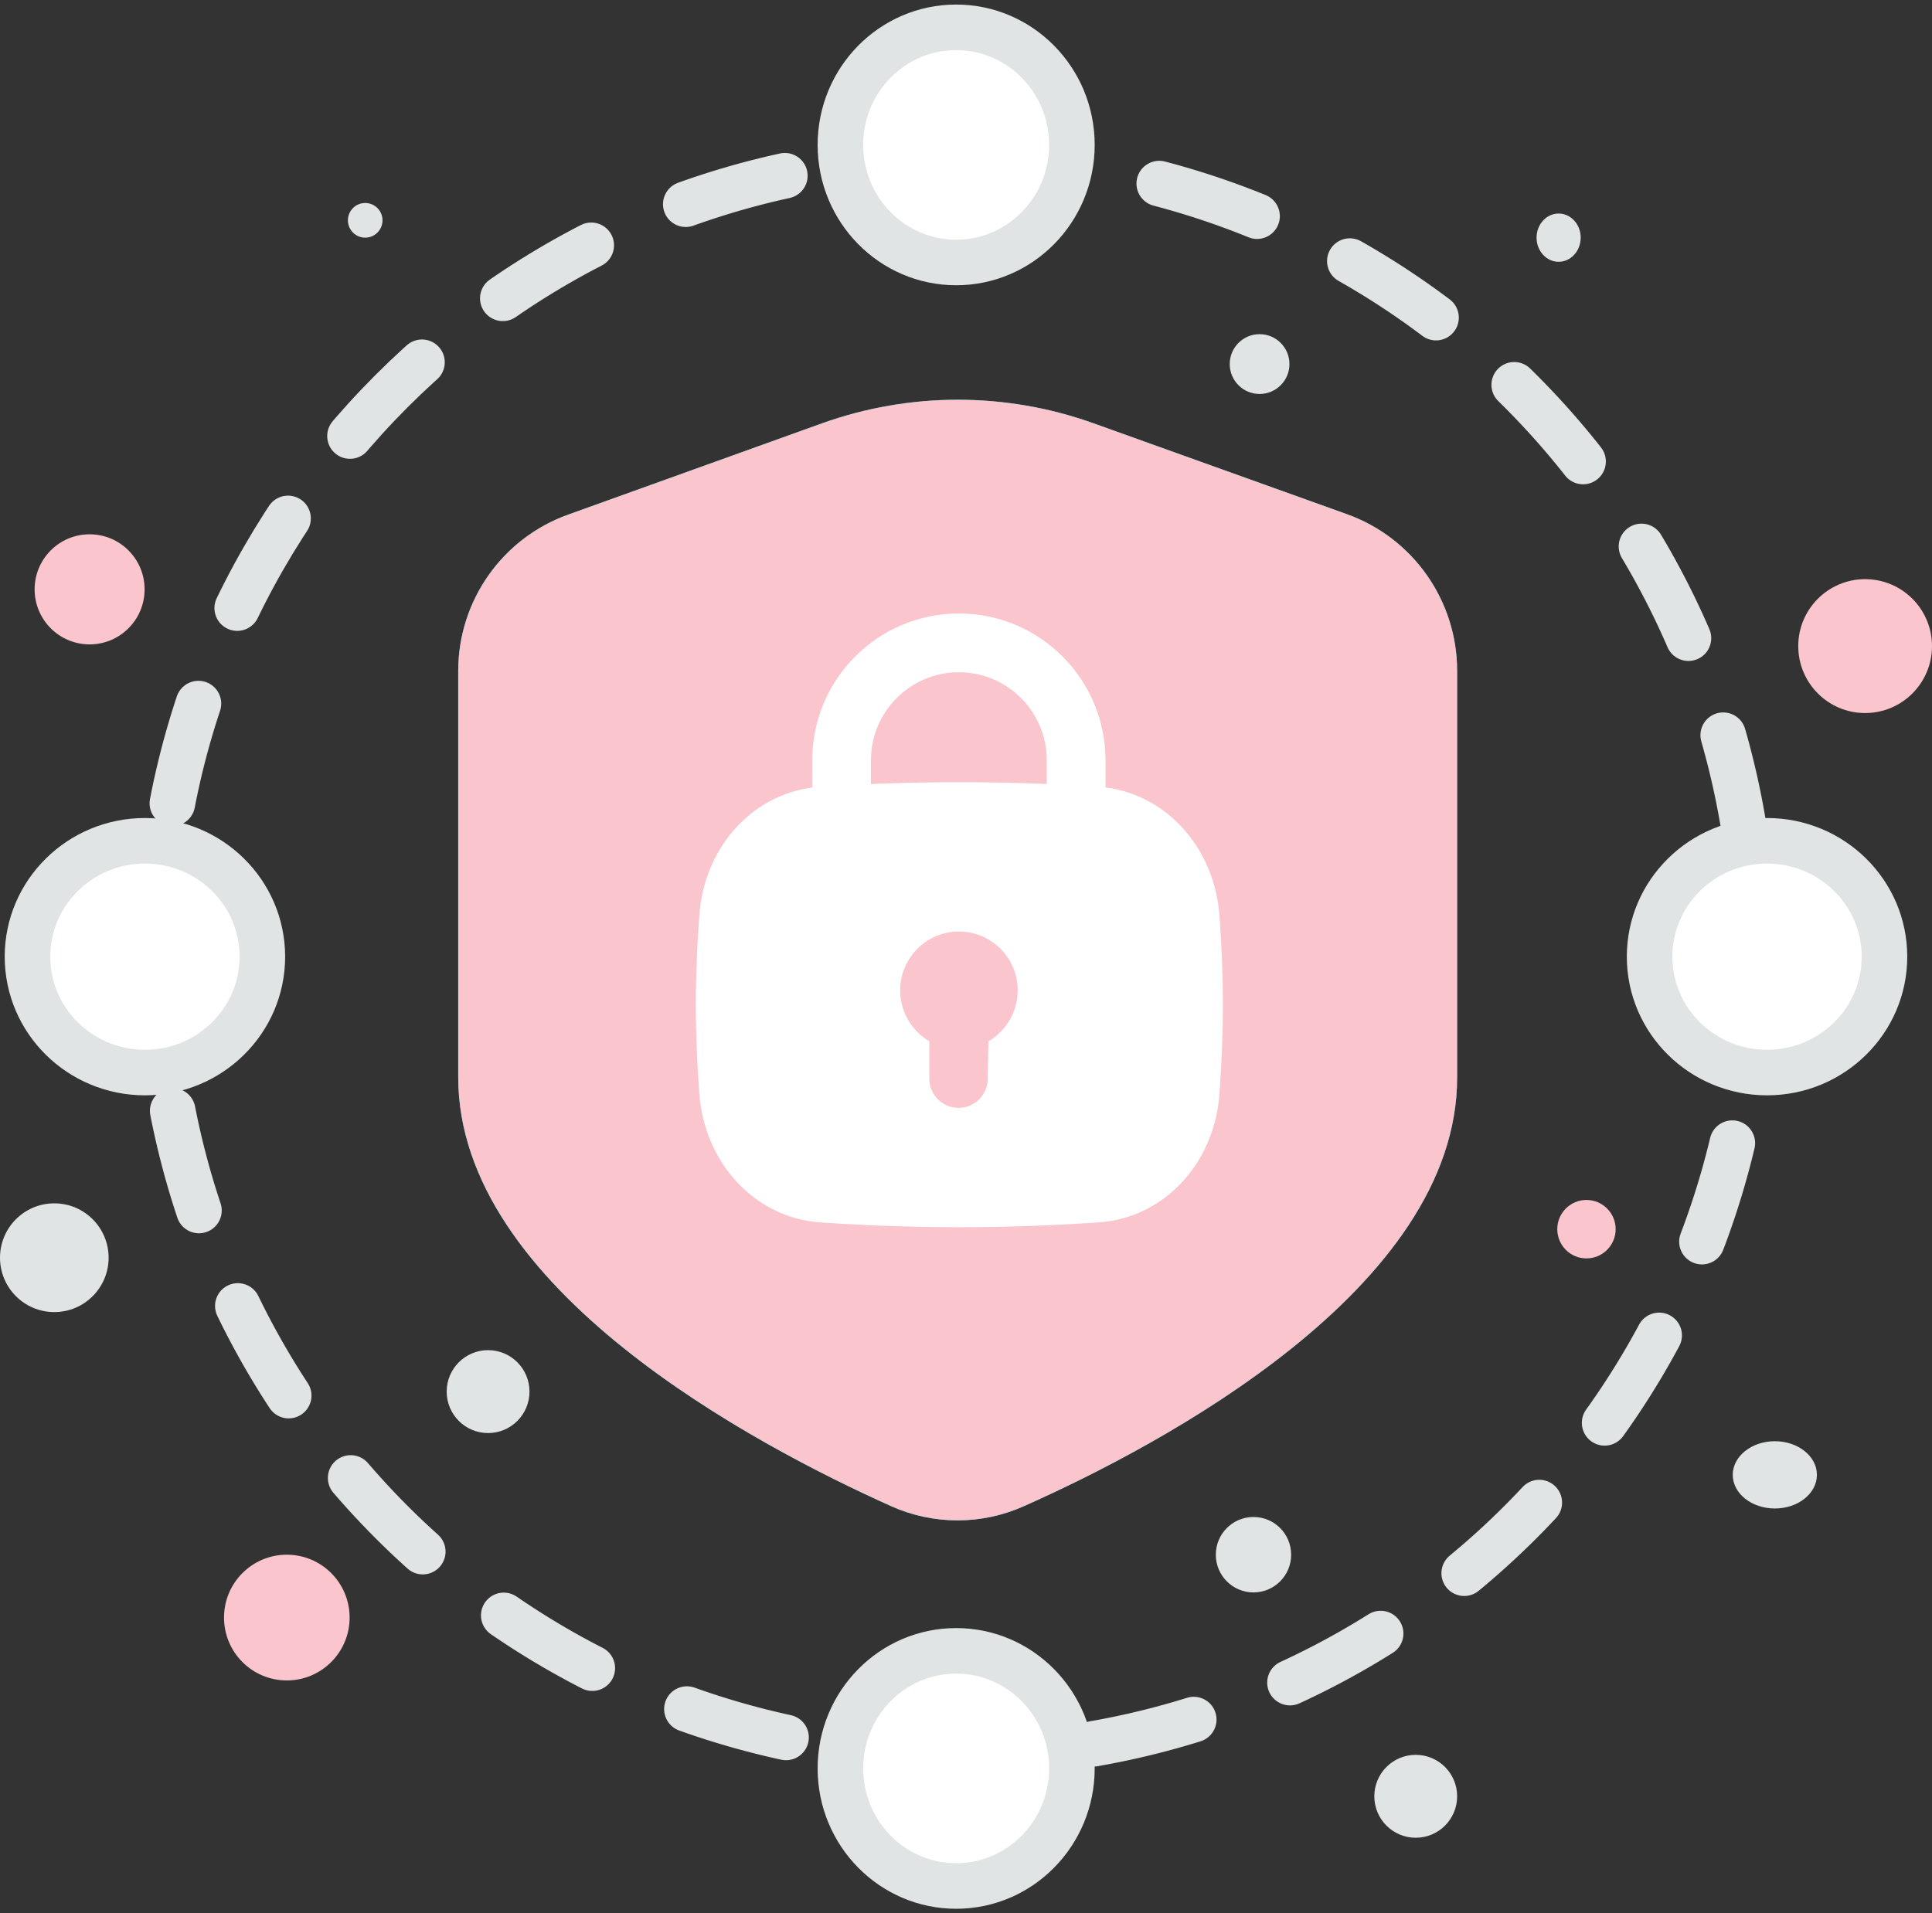 <svg width="212" height="210" viewBox="0 0 212 210" fill="none" xmlns="http://www.w3.org/2000/svg">
<rect x="0" y="0" width="212" height="210" fill="#333333" stroke="none"/>
<path fill-rule="evenodd" clip-rule="evenodd" d="M104.812 17.283H104.998C128.204 17.279 150.46 26.509 166.869 42.939C183.278 59.37 192.495 81.656 192.491 104.892V105.079C192.495 128.315 183.278 150.601 166.869 167.031C150.46 183.462 128.204 192.691 104.998 192.688H104.812C81.606 192.691 59.35 183.462 42.941 167.031C26.532 150.601 17.316 128.315 17.319 105.079V104.892C17.325 56.509 56.493 17.289 104.812 17.283Z" stroke="#E1E4E5" stroke-width="5" stroke-linecap="round" stroke-linejoin="bevel" stroke-dasharray="11.32"/>
<ellipse cx="15.903" cy="105.001" rx="12.886" ry="12.718" fill="white" stroke="#E1E4E5" stroke-width="5"/>
<ellipse cx="104.92" cy="15.904" rx="12.701" ry="12.904" fill="white" stroke="#E1E4E5" stroke-width="5"/>
<ellipse cx="193.898" cy="105.001" rx="12.886" ry="12.718" fill="white" stroke="#E1E4E5" stroke-width="5"/>
<ellipse cx="104.92" cy="194.096" rx="12.701" ry="12.904" fill="white" stroke="#E1E4E5" stroke-width="5"/>
<path fill-rule="evenodd" clip-rule="evenodd" d="M159.893 118.277V73.598C159.878 65.905 155.052 59.046 147.822 56.443L119.963 46.448C110.352 43.017 99.852 43.017 90.241 46.448L62.352 56.48C55.126 59.066 50.297 65.914 50.281 73.598V118.24C50.281 141.437 82.833 158.593 97.769 165.306C102.412 167.394 107.726 167.394 112.369 165.306C127.378 158.63 159.893 141.437 159.893 118.277Z" fill="#00CDCF"/>
<path fill-rule="evenodd" clip-rule="evenodd" d="M159.893 118.277V73.598C159.878 65.905 155.052 59.046 147.822 56.443L119.963 46.448C110.352 43.017 99.852 43.017 90.241 46.448L62.352 56.48C55.126 59.066 50.297 65.914 50.281 73.598V118.24C50.281 141.437 82.833 158.593 97.769 165.306C102.412 167.394 107.726 167.394 112.369 165.306C127.378 158.63 159.893 141.437 159.893 118.277Z" fill="#FAC5CD"/>
<path d="M82.274 89.784H127.899V129.578H82.274V89.784Z" fill="white"/>
<path fill-rule="evenodd" clip-rule="evenodd" d="M105.292 92.805C99.593 92.805 94.528 93.028 90.394 93.327C86.365 93.694 83.254 97.034 83.168 101.084C82.981 104.105 82.833 107.278 82.833 110.258C82.833 113.239 82.981 116.412 83.168 119.433C83.467 123.684 86.483 126.925 90.394 127.19C100.326 127.861 110.292 127.861 120.223 127.19C124.253 126.823 127.363 123.483 127.449 119.433C127.636 116.412 127.784 113.239 127.784 110.258C127.784 107.278 127.636 104.105 127.449 101.084C127.15 96.832 124.134 93.592 120.223 93.327C115.235 92.991 110.242 92.805 105.288 92.805H105.292ZM89.947 86.353C82.833 86.837 77.209 92.846 76.725 100.599C76.502 103.732 76.353 107.092 76.353 110.258C76.353 113.466 76.502 116.822 76.725 119.917C77.247 127.637 82.834 133.642 89.947 134.163C100.152 134.872 110.394 134.872 120.599 134.163C127.714 133.679 133.337 127.67 133.821 119.917C134.045 116.784 134.193 113.424 134.193 110.258C134.193 107.05 134.045 103.694 133.821 100.599C133.299 92.879 127.713 86.874 120.599 86.353C110.393 85.682 100.154 85.682 89.947 86.353Z" fill="white"/>
<path fill-rule="evenodd" clip-rule="evenodd" d="M89.127 83.445C89.127 74.547 96.331 67.334 105.217 67.334C114.103 67.334 121.307 74.547 121.307 83.445V96.349C121.332 98.127 119.916 99.59 118.141 99.621C116.365 99.652 114.899 98.239 114.863 96.461V83.445C114.863 78.111 110.544 73.786 105.216 73.786C99.889 73.786 95.57 78.111 95.57 83.445V96.349C95.599 97.505 95.004 98.586 94.013 99.18C93.023 99.775 91.79 99.789 90.786 99.218C89.782 98.647 89.162 97.58 89.164 96.424V96.349L89.127 83.445H89.127Z" fill="white"/>
<path fill-rule="evenodd" clip-rule="evenodd" d="M108.458 114.287C111.164 112.716 112.355 109.428 111.283 106.485C110.211 103.543 107.185 101.795 104.105 102.339C101.024 102.882 98.777 105.561 98.774 108.692C98.778 110.993 99.996 113.121 101.977 114.287V118.389C101.977 119.24 102.315 120.056 102.915 120.658C103.516 121.259 104.331 121.597 105.181 121.597C106.031 121.597 106.846 121.259 107.446 120.658C108.047 120.056 108.385 119.24 108.384 118.389L108.459 114.287H108.458Z" fill="#FAC5CD"/>
<ellipse cx="204.662" cy="70.914" rx="7.338" ry="7.347" fill="#FAC5CD"/>
<ellipse cx="9.833" cy="64.685" rx="6.034" ry="6.042" fill="#FAC5CD"/>
<ellipse cx="31.473" cy="177.539" rx="6.891" ry="6.9" fill="#FAC5CD"/>
<ellipse cx="174.084" cy="134.911" rx="3.203" ry="3.208" fill="#FAC5CD"/>
<ellipse cx="137.546" cy="170.639" rx="4.134" ry="4.14" fill="#E1E4E5"/>
<ellipse cx="5.959" cy="138.043" rx="5.959" ry="5.967" fill="#E1E4E5"/>
<ellipse cx="155.349" cy="197.155" rx="4.544" ry="4.55" fill="#E1E4E5"/>
<ellipse cx="171.03" cy="26.085" rx="2.421" ry="2.648" fill="#E1E4E5"/>
<ellipse cx="53.558" cy="152.738" rx="4.544" ry="4.55" fill="#E1E4E5"/>
<ellipse cx="40.075" cy="24.182" rx="1.899" ry="1.902" fill="#E1E4E5"/>
<ellipse cx="194.754" cy="161.875" rx="4.618" ry="3.692" fill="#E1E4E5"/>
<ellipse cx="138.216" cy="39.959" rx="3.277" ry="3.282" fill="#E1E4E5"/>
</svg>
